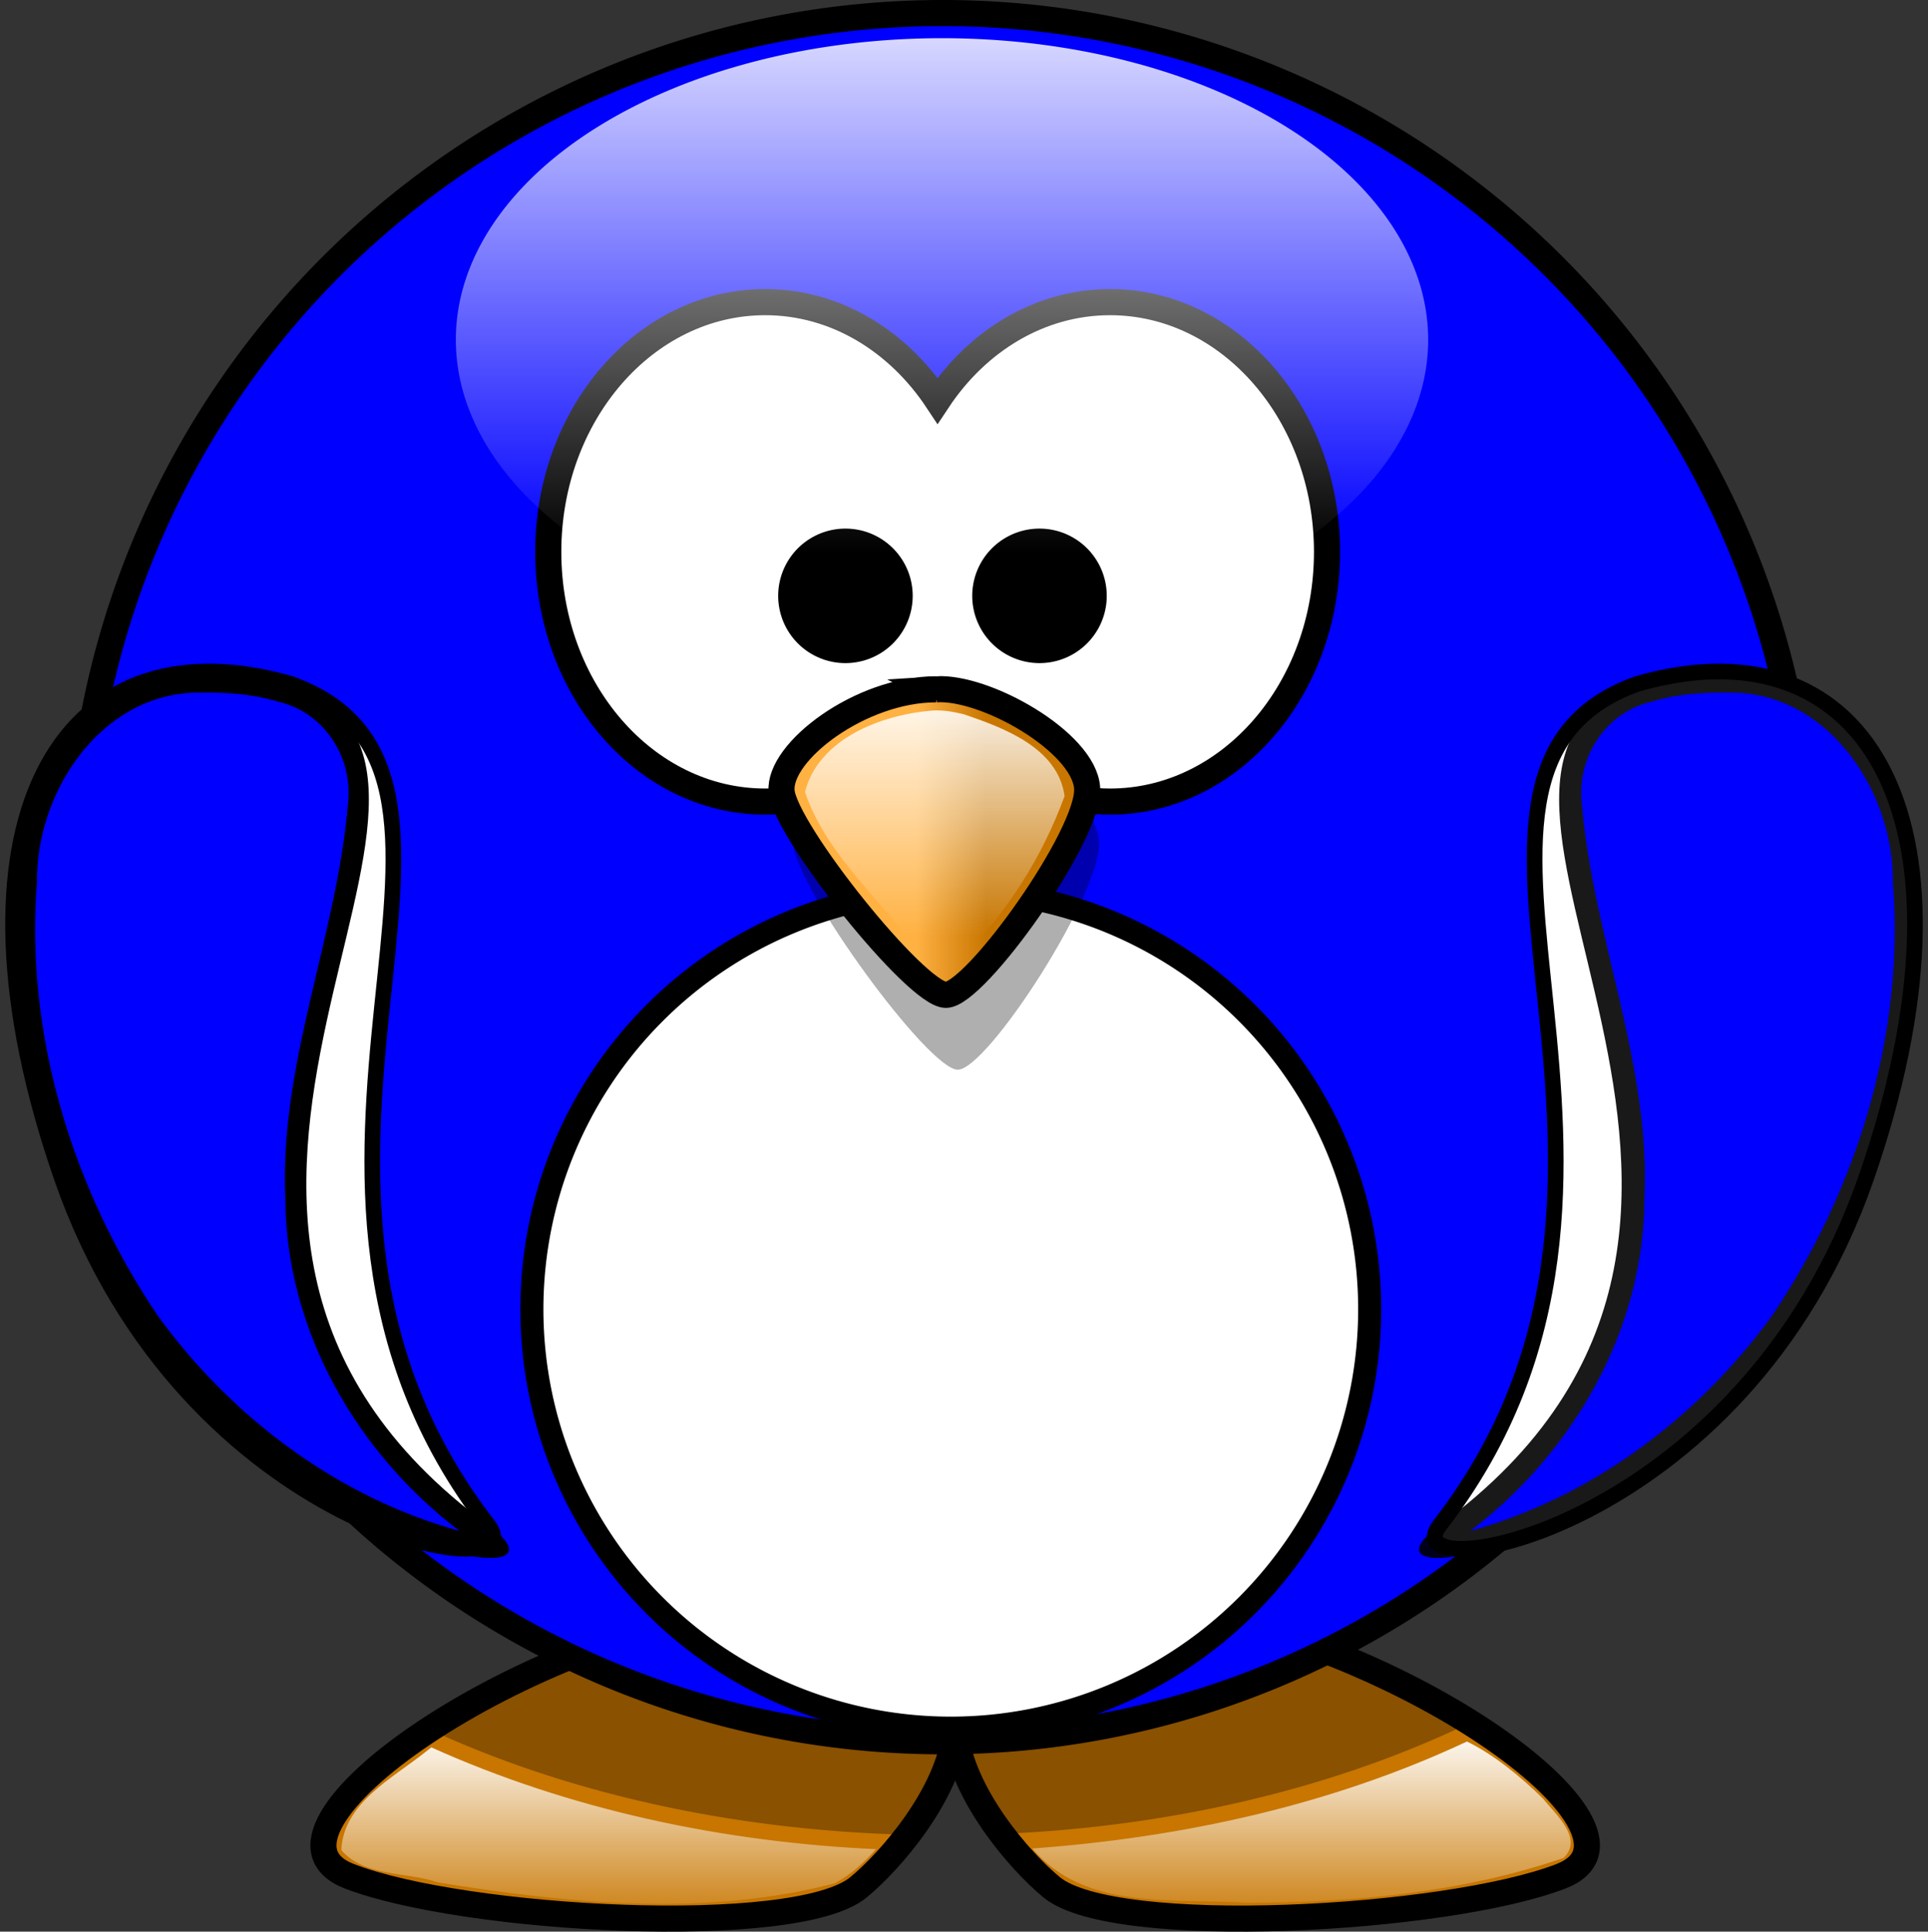 <?xml version="1.0" encoding="UTF-8"?>
<svg width="369.43" height="370.102" xmlns="http://www.w3.org/2000/svg" xmlns:svg="http://www.w3.org/2000/svg" xmlns:xlink="http://www.w3.org/1999/xlink">
 <rect width="100%" height="100%" fill="#333333" stroke="none"/>
 <title>Light blue pinguin</title>
 <defs>
  <linearGradient id="linearGradient3233">
   <stop stop-color="#ffffff" offset="0" id="stop3235"/>
   <stop stop-color="#ffffff" stop-opacity="0" offset="1" id="stop3237"/>
  </linearGradient>
  <linearGradient id="linearGradient4098">
   <stop stop-color="#ffb142" offset="0" id="stop4100"/>
   <stop stop-color="#c87600" offset="1" id="stop4104"/>
  </linearGradient>
  <linearGradient id="linearGradient3203">
   <stop stop-color="#ffb142" offset="0" id="stop3205"/>
   <stop stop-color="#ffb141" offset="0.887" id="stop4092"/>
   <stop stop-color="#c87600" offset="1" id="stop3207"/>
  </linearGradient>
  <linearGradient id="linearGradient3173">
   <stop stop-color="#707070" offset="0" id="stop3175"/>
   <stop stop-color="#000000" offset="1" id="stop3177"/>
  </linearGradient>
  <linearGradient xlink:href="#linearGradient4098" id="linearGradient3211" y2="0.635" x2="0.667" y1="0.635" x1="0.441"/>
  <radialGradient gradientTransform="matrix(-2.8421614e-8,-2.282,2.027,0,-1051.336,1276.678)" gradientUnits="userSpaceOnUse" xlink:href="#linearGradient3173" id="radialGradient3483" fy="615.604" fx="355.122" r="59.255" cy="615.604" cx="355.122"/>
  <radialGradient gradientTransform="matrix(-5.8290882e-6,0.894,-1.948,1.125115e-8,336.391,255.174)" gradientUnits="userSpaceOnUse" xlink:href="#linearGradient3203" id="radialGradient4090" fy="-8.88" fx="414.682" r="123.545" cy="-8.88" cx="414.682"/>
  <radialGradient gradientTransform="matrix(2.8421614e-8,-2.282,-2.027,0,1762.094,1276.678)" gradientUnits="userSpaceOnUse" xlink:href="#linearGradient3173" id="radialGradient4126" fy="652.276" fx="347.678" r="59.255" cy="652.276" cx="347.678"/>
  <linearGradient xlink:href="#linearGradient3233" id="linearGradient3262" y2="0.832" x2="0.478" y1="-0.122" x1="0.478"/>
  <linearGradient xlink:href="#linearGradient3233" id="linearGradient3325" y2="1.08" x2="0.41" y1="-0.081" x1="0.41"/>
  <linearGradient xlink:href="#linearGradient3233" id="linearGradient3335" y2="0.855" x2="0.471" y1="-0.161" x1="0.471"/>
 </defs>
 <g>
  <title>Layer 1</title>
  <path fill="url(#radialGradient4090)" fill-rule="evenodd" stroke="#000000" stroke-width="5" stroke-miterlimit="4" id="path3806" d="m148.242,307.142c-48.083,4.95 -103.233,43.858 -81.312,52.344c21.92,8.485 85.542,12.024 97.562,2.125c6.177,-5.087 17.229,-17.827 18.531,-29.781c1.304,11.953 12.324,24.695 18.5,29.781c12.021,9.899 75.673,6.36 97.594,-2.125c21.92,-8.485 -33.229,-47.394 -81.312,-52.344c-24.76,2.386 -33.666,10.706 -34.781,20.25c-1.116,-9.544 -10.021,-17.864 -34.781,-20.25z"/>
  <path fill="#000000" fill-opacity="0.314" fill-rule="evenodd" stroke-width="5" stroke-miterlimit="4" id="path3194" d="m148.25,307.156c-23.6,2.429 -48.881,13.04 -65.938,24.219c25.832,11.947 57.418,19.309 91.656,20.156c4.387,-5.772 8.318,-12.85 9.062,-19.688c0.739,6.773 4.577,13.788 8.906,19.531c33.676,-1.426 64.607,-9.146 89.781,-21.312c-16.995,-10.691 -41.222,-20.571 -63.906,-22.906c-24.76,2.386 -33.666,10.706 -34.781,20.25c-1.116,-9.544 -10.021,-17.864 -34.781,-20.25z"/>
  <path fill="#0000ff" fill-rule="nonzero" stroke="#000000" stroke-width="5" stroke-linecap="round" stroke-miterlimit="4" id="path2385" d="m346.173,168.064a165.564,165.564 0 1 1 -331.128,0a165.564,165.564 0 1 1 331.128,0z"/>
  <path fill="#ffffff" fill-rule="nonzero" stroke="#000000" stroke-width="5" stroke-linecap="round" stroke-miterlimit="4" id="path2387" d="m146.617,57.892c-22.935,0 -41.562,21.434 -41.562,47.844c0,26.41 18.628,47.844 41.562,47.844c13.478,0 25.439,-7.411 33.031,-18.875c7.592,11.473 19.579,18.875 33.062,18.875c22.935,0 41.562,-21.434 41.562,-47.844c0,-26.41 -18.628,-47.844 -41.562,-47.844c-13.482,0 -25.47,7.404 -33.062,18.875c-7.593,-11.462 -19.555,-18.875 -33.031,-18.875z"/>
  <path fill="#ffffff" fill-rule="nonzero" stroke="#000000" stroke-width="4.412" stroke-linecap="round" stroke-miterlimit="4" id="path3167" d="m262.447,250.846a80.264,80.264 0 1 1 -160.528,0a80.264,80.264 0 1 1 160.528,0z"/>
  <path fill="#000000" fill-opacity="0.314" fill-rule="evenodd" stroke-width="5" stroke-miterlimit="4" id="path3393" d="m181.635,140.412c-14.479,0 -30.217,13.186 -29.588,21.514c0.63,8.328 25.81,43.029 31.476,43.029c5.666,0 27.699,-34.006 27.069,-43.723c-0.63,-9.716 -19.515,-21.514 -28.958,-20.82z"/>
  <path fill="url(#linearGradient3211)" fill-rule="evenodd" stroke="#000000" stroke-width="5" stroke-miterlimit="4" id="path2391" d="m179.35,132.07c-14.479,0 -30.217,11.961 -29.588,19.515c0.63,7.554 25.81,39.03 31.476,39.03c5.666,0 27.699,-30.847 27.069,-39.66c-0.63,-8.813 -19.515,-19.515 -28.958,-18.886z"/>
  <path fill="#000000" fill-rule="nonzero" stroke="#000000" stroke-width="5" stroke-linecap="round" stroke-miterlimit="4" id="path3163" d="m172.384,114.165a10.387,10.387 0 1 1 -20.774,0a10.387,10.387 0 1 1 20.774,0z"/>
  <path fill="#000000" fill-rule="nonzero" stroke="#000000" stroke-width="5" stroke-linecap="round" stroke-miterlimit="4" id="path3165" d="m209.567,114.165a10.387,10.387 0 1 1 -20.774,0a10.387,10.387 0 1 1 20.774,0z"/>
  <path fill="#ffffff" fill-rule="evenodd" stroke="#000000" stroke-width="3" stroke-miterlimit="4" id="path3169" d="m55.737,131.045c48.111,17.3 -14.163,94.143 37.819,161.192c9.608,12.393 -57.868,2.091 -81.723,-66.585c-23.198,-66.786 -1.132,-107.539 43.904,-94.607z"/>
  <path fill="url(#radialGradient3483)" fill-rule="evenodd" stroke="#000000" stroke-width="0" stroke-miterlimit="4" id="path3793" d="m55.737,131.045c48.111,17.3 -42.588,102.124 37.819,161.192c22.626,16.622 -57.868,2.091 -81.723,-66.585c-23.198,-66.786 -1.132,-107.539 43.904,-94.607z"/>
  <path fill="#ffffff" fill-rule="evenodd" stroke="#000000" stroke-width="3" stroke-miterlimit="4" id="path3800" d="m313.694,131.045c-48.111,17.3 14.163,94.143 -37.819,161.192c-9.608,12.393 57.868,2.091 81.723,-66.585c23.198,-66.786 1.132,-107.539 -43.904,-94.607z"/>
  <path opacity="0.9" fill="url(#radialGradient4126)" fill-rule="evenodd" stroke="#000000" stroke-width="0" stroke-miterlimit="4" id="path3802" d="m313.694,131.045c-48.111,17.3 42.588,102.124 -37.819,161.192c-22.626,16.622 57.868,2.091 81.723,-66.585c23.198,-66.786 1.132,-107.539 -43.904,-94.607z"/>
  <path fill="url(#linearGradient3262)" fill-rule="evenodd" stroke-width="5" stroke-miterlimit="4" id="path3244" d="m178.617,136.142c-9.697,0.801 -21.723,5.336 -24.375,15.594c3.815,11.309 13.209,19.393 20.156,28.688c2.391,2.595 6.73,7.683 9.719,3.188c8.822,-8.617 15.667,-19.556 19.875,-31.094c-1.297,-9.221 -11.566,-13.032 -19.281,-15.656c-2.002,-0.487 -4,-0.855 -6.094,-0.719z"/>
  <path fill="#0000ff" fill-rule="evenodd" stroke-width="5" stroke-miterlimit="4" id="path3278" d="m36.617,132.736c-17.877,1.027 -29.677,19.352 -29.531,36.156c-2.342,29.357 6.836,59.095 23.219,83.312c14.129,19.414 34.464,34.706 57.75,41.125c-19.648,-14.933 -33.177,-38.324 -33.37,-63.375c-1.262,-25.993 9.836,-50.376 11.995,-75.907c1.036,-8.877 -4.538,-17.579 -13.344,-19.594c-5.408,-1.648 -11.068,-1.887 -16.719,-1.719z"/>
  <path fill="#0000ff" fill-rule="evenodd" stroke-width="5" stroke-miterlimit="4" id="path3300" d="m333.162,132.736c17.877,1.027 29.677,19.352 29.531,36.156c2.342,29.357 -6.836,59.095 -23.219,83.312c-14.129,19.414 -34.464,34.706 -57.75,41.125c19.648,-14.933 33.177,-38.324 33.37,-63.375c1.262,-25.993 -9.836,-50.376 -11.995,-75.907c-1.036,-8.877 4.538,-17.579 13.344,-19.594c5.408,-1.648 11.068,-1.887 16.719,-1.719z"/>
  <path fill="url(#linearGradient3325)" fill-rule="evenodd" stroke-width="5" stroke-miterlimit="4" id="path3306" d="m281.086,333.673c-26.043,12.227 -54.772,18.436 -83.281,20.5c10.017,11.96 27.098,9.498 41.094,10.406c20.445,-0.031 41.444,-1.969 60.688,-8.594c3.925,-3.7 -1.545,-8.378 -3.875,-11.312c-4.203,-4.187 -9.47,-8.496 -14.625,-11zm-199.594,2.031c-6.257,4.997 -15.698,9.751 -16.094,18.781c4.543,5.221 12.422,4.075 18.483,6.181c24.918,4.046 51.304,6.646 75.985,0.194c3.083,-1.559 5.75,-4.024 8,-6.562c-29.271,-1.338 -58.492,-7.481 -85.219,-19.5l-0.787,0.617l-0.369,0.289z"/>
  <path fill="url(#linearGradient3335)" fill-rule="nonzero" stroke-width="4" stroke-linecap="round" stroke-linejoin="round" stroke-miterlimit="4" id="path3327" d="m273.655,65.102a93.155,57.786 0 1 1 -186.31,0a93.155,57.786 0 1 1 186.31,0z"/>
 </g>
</svg>